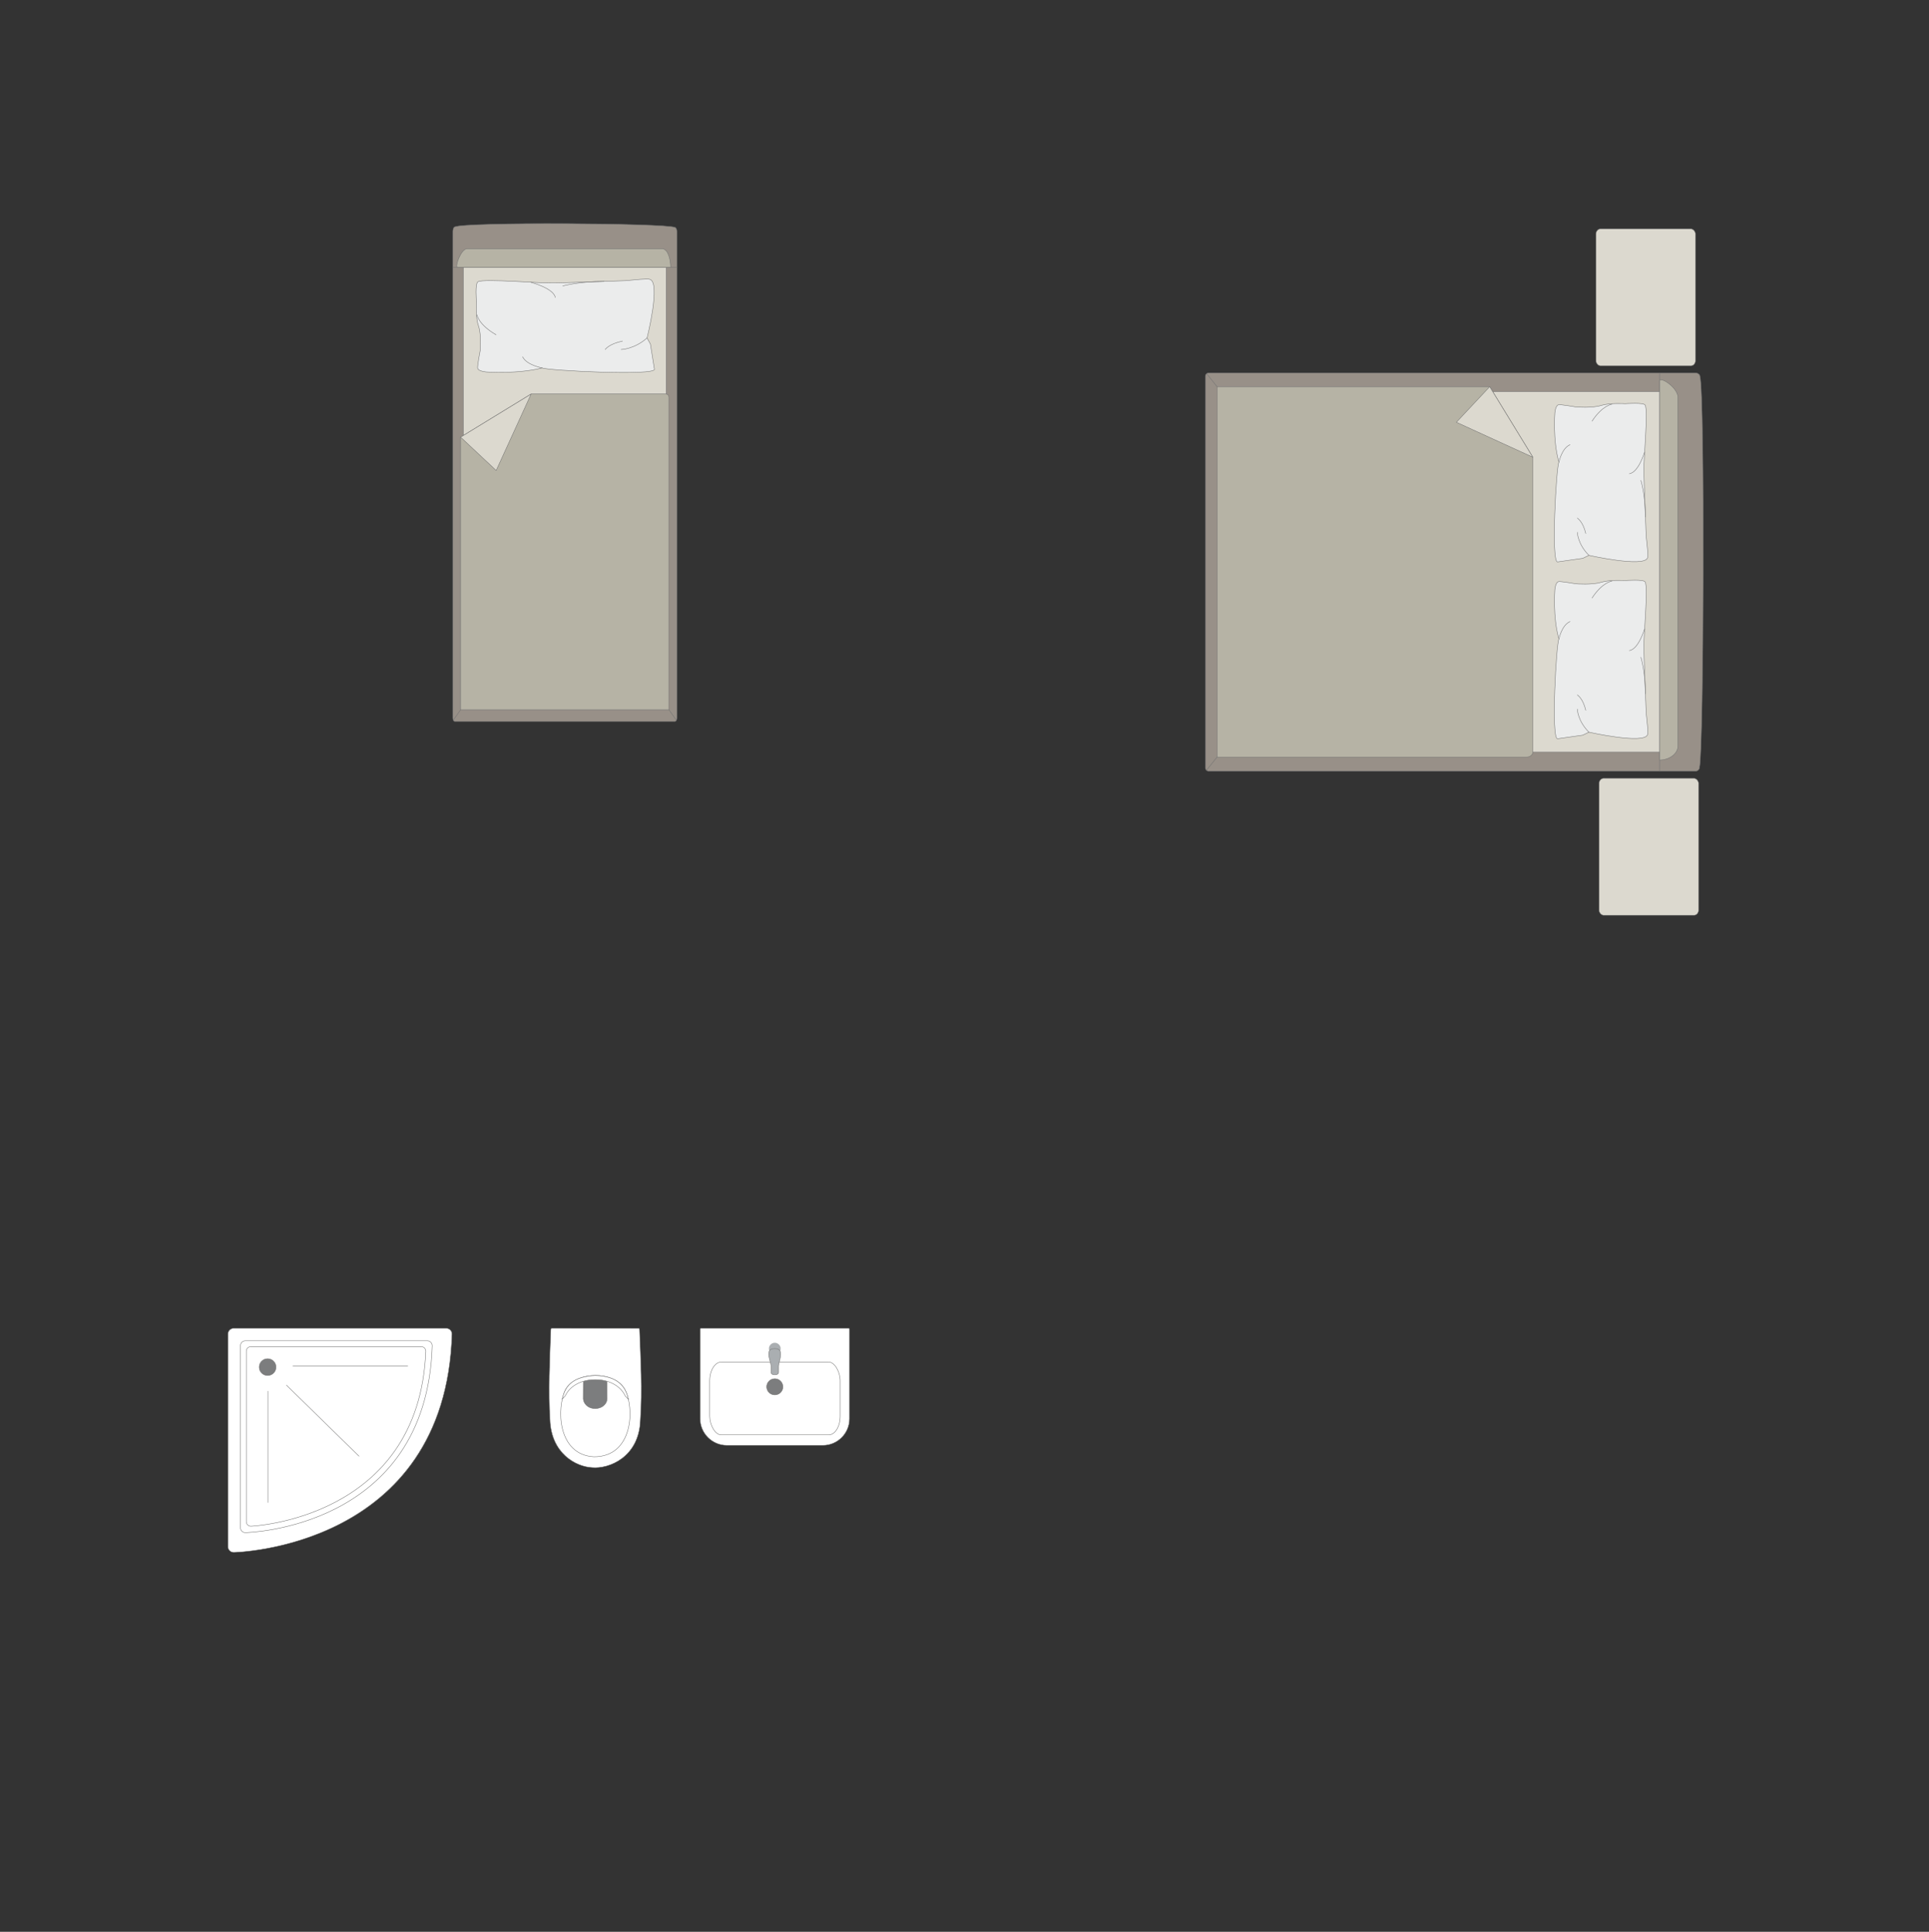 <?xml version="1.0" encoding="UTF-8"?>
<!DOCTYPE svg PUBLIC "-//W3C//DTD SVG 1.1//EN" "http://www.w3.org/Graphics/SVG/1.1/DTD/svg11.dtd">
<!-- Creator: CorelDRAW -->
<svg xmlns="http://www.w3.org/2000/svg" xml:space="preserve" width="154.978mm" height="155.209mm" version="1.1" style="shape-rendering:geometricPrecision; text-rendering:geometricPrecision; image-rendering:optimizeQuality; fill-rule:evenodd; clip-rule:evenodd"
viewBox="0 0 13672.86 13693.2"
 xmlns:xlink="http://www.w3.org/1999/xlink"
 xmlns:xodm="http://www.corel.com/coreldraw/odm/2003">
 <rect x="0" y="0" width="13672.86" height="13693.2" fill="#333333" stroke="none"/>
 <defs>
  <style type="text/css">
   <![CDATA[
    .str0 {stroke:#727271;stroke-width:3.11;stroke-miterlimit:22.926}
    .str1 {stroke:#727271;stroke-width:3.11;stroke-linejoin:round;stroke-miterlimit:22.926}
    .str3 {stroke:#727271;stroke-width:3.11;stroke-linecap:round;stroke-miterlimit:22.926}
    .str2 {stroke:#727271;stroke-width:3.11;stroke-linecap:round;stroke-linejoin:round;stroke-miterlimit:22.926}
    .fil1 {fill:none}
    .fil4 {fill:#EBECEC}
    .fil2 {fill:#DCD9CF}
    .fil3 {fill:#B6B3A5}
    .fil7 {fill:#AAAEB1}
    .fil0 {fill:#989088}
    .fil6 {fill:#7C7D7E}
    .fil5 {fill:white}
   ]]>
  </style>
 </defs>
 <g id="мебель">
  <g id="_1645128352576">
   <g>
    <path class="fil0 str0" d="M4783.72 1611.67c-67.93,-30.51 -1493.4,-38.8 -1560.14,-3.4 -7.56,0 -13.75,17.9 -13.75,31.21l0 3450.31c0,13.33 6.18,24.24 13.75,24.24l1560.55 0c7.56,0 13.75,-10.91 13.75,-24.24l0 -3195.75 0 -254.55c0,-13.33 -6.59,-27.82 -14.15,-27.82z"/>
    <line class="fil1 str0" x1="4797.88" y1="1893.74" x2="3209.84" y2= "1893.74" />
    <polygon class="fil2 str0" points="3284.61,1893.74 3284.61,5003.11 4722.11,5003.11 4722.11,1893.74 "/>
    <line class="fil1 str0" x1="4794.26" y1="5106.13" x2="4722.11" y2= "5003.11" />
    <line class="fil1 str0" x1="3284.61" y1="5003.11" x2="3212.88" y2= "5104.96" />
    <path class="fil3 str0" d="M4753.71 1893.74c-0.37,-59.3 -20.61,-127.23 -56.28,-129.82l-1389.18 0c-41.07,1 -85.9,129.82 -66.04,129.82l1511.5 0z"/>
    <path class="fil3 str0" d="M3264.95 3098.74l0 1932.68 1476.62 0 0 -2213.38c-0.69,-20.02 -12.82,-25.05 -24.33,-25.05 -478.53,0 -474.01,0 -952.54,0 -91.44,55.93 -429.06,262.5 -499.75,305.75z"/>
    <polygon class="fil2 str1" points="3264.95,3098.75 3516.89,3334.97 3764.71,2793.01 "/>
   </g>
   <g>
    <path class="fil4 str2" d="M4606.96 1980.2c-15.69,-7.63 -115.38,4.62 -173.24,9.23 0,0 -482.18,17.75 -529.42,15.57 -59.81,4.47 -471.92,-31.01 -515.21,-8.43 -23.34,7.64 -11.81,142.61 -11.81,142.61 0,0 -8.01,107.92 14.07,170.26 22.08,62.32 12.17,175.66 12.17,175.66 0,0 -23.09,120.22 -17.34,125.36 3.16,22.21 64.12,26.36 64.12,26.36 0,0 220.49,15.64 393.1,-28.83 29.69,18.39 809.82,57.88 795.15,8.71l-28.3 -177.53 -23.71 -43.77c0,0 98.33,-390.02 20.42,-415.21z"/>
    <path class="fil1 str2" d="M3935.76 2108.58c-11.14,-65.43 -172.45,-107.34 -172.45,-107.34"/>
    <path class="fil1 str2" d="M3516.29 2373.08c-126.08,-73.15 -135.25,-141.46 -135.25,-141.46"/>
    <path class="fil1 str2" d="M3704.42 2529.28c28.55,59.41 138.99,78.71 138.99,78.71"/>
    <path class="fil1 str2" d="M4586.54 2395.41c-90.25,80.41 -183.9,82.1 -183.9,82.1"/>
    <path class="fil1 str2" d="M4412.37 2417.73c-96.99,20.21 -122.64,59.78 -122.64,59.78"/>
    <path class="fil1 str2" d="M4280.96 1994.85c-172.06,-0.56 -291.99,32.03 -291.99,32.03"/>
   </g>
  </g>
  <rect class="fil2 str0" transform="matrix(-2.58068E-14 -0.974 -0.81 2.14497E-14 12017.8 2592.78)" width="995.96" height="871.46" rx="38.71" ry="38.71"/>
  <rect class="fil2 str0" transform="matrix(-2.58068E-14 -0.974 -0.81 2.14497E-14 12039.9 6487.47)" width="995.96" height="871.46" rx="38.71" ry="38.71"/>
  <g id="_1645128361024">
   <g>
    <path class="fil0 str0" d="M12046.1 5441.19c30.51,-120.76 38.8,-2654.94 3.4,-2773.58 0,-13.45 -17.9,-24.44 -31.21,-24.44l-3450.31 0c-13.33,0 -24.24,10.99 -24.24,24.44l0 2774.31c0,13.45 10.91,24.44 24.24,24.44l3195.75 0 254.55 0c13.33,0 27.82,-11.72 27.82,-25.16z"/>
    <line class="fil1 str0" x1="11764.03" y1="5466.35" x2="11764.03" y2= "2643.17" />
    <polygon class="fil2 str0" points="11764.03,2776.09 8654.65,2776.09 8654.65,5331.65 11764.03,5331.65 "/>
    <line class="fil1 str0" x1="8551.63" y1="5459.93" x2="8654.65" y2= "5331.65" />
    <line class="fil1 str0" x1="8654.65" y1="2776.09" x2="8552.81" y2= "2648.59" />
    <path class="fil3 str0" d="M11764.03 5387.83c59.3,-0.65 127.23,-36.63 129.82,-100.05l0 -2469.65c-1,-73.01 -129.82,-152.72 -129.82,-117.41l0 2687.11z"/>
    <path class="fil3 str0" d="M10559.03 2741.14l-1932.69 0 0 2625.11 2197.73 0c20.04,0.11 40.07,-15.4 40.72,-34.59 0,-850.74 0,-1240.03 0,-2090.77 -47.92,-78.33 -291.97,-477.24 -305.76,-499.75z"/>
    <polygon class="fil2 str1" points="10559.03,2741.14 10322.81,2993.09 10864.77,3240.9 "/>
   </g>
   <g>
    <path class="fil4 str2" d="M11677.57 3954.62c7.63,-13.94 -4.62,-102.56 -9.23,-153.99 0,0 -17.75,-428.6 -15.57,-470.6 -4.47,-53.16 31.01,-419.48 8.43,-457.96 -7.64,-20.75 -142.61,-10.5 -142.61,-10.5 0,0 -107.92,-7.12 -170.26,12.51 -62.32,19.62 -175.66,10.82 -175.66,10.82 0,0 -120.22,-20.52 -125.36,-15.41 -22.21,2.81 -26.36,57 -26.36,57 0,0 -15.64,195.99 28.83,349.42 -18.39,26.39 -57.88,719.84 -8.71,706.79l177.53 -25.15 43.77 -21.08c0,0 390.02,87.41 415.21,18.15z"/>
    <path class="fil1 str2" d="M11549.18 3357.99c65.43,-9.9 107.34,-153.29 107.34,-153.29"/>
    <path class="fil1 str2" d="M11284.69 2985.14c73.15,-112.08 141.46,-120.21 141.46,-120.21"/>
    <path class="fil1 str2" d="M11128.48 3152.36c-59.41,25.38 -78.71,123.55 -78.71,123.55"/>
    <path class="fil1 str2" d="M11262.36 3936.47c-80.41,-80.22 -82.1,-163.47 -82.1,-163.47"/>
    <path class="fil1 str2" d="M11240.04 3781.65c-20.21,-86.21 -59.78,-109.02 -59.78,-109.02"/>
    <path class="fil1 str2" d="M11662.91 3664.84c0.56,-152.94 -32.03,-259.55 -32.03,-259.55"/>
   </g>
   <g>
    <path class="fil4 str2" d="M11677.57 5208.15c7.63,-13.94 -4.62,-102.56 -9.23,-153.99 0,0 -17.75,-428.6 -15.57,-470.6 -4.47,-53.16 31.01,-419.48 8.43,-457.96 -7.64,-20.75 -142.61,-10.5 -142.61,-10.5 0,0 -107.92,-7.12 -170.26,12.51 -62.32,19.62 -175.66,10.82 -175.66,10.82 0,0 -120.22,-20.52 -125.36,-15.41 -22.21,2.81 -26.36,57 -26.36,57 0,0 -15.64,195.99 28.83,349.42 -18.39,26.39 -57.88,719.84 -8.71,706.79l177.53 -25.15 43.77 -21.08c0,0 390.02,87.41 415.21,18.15z"/>
    <path class="fil1 str2" d="M11549.18 4611.52c65.43,-9.9 107.34,-153.29 107.34,-153.29"/>
    <path class="fil1 str2" d="M11284.69 4238.67c73.15,-112.08 141.46,-120.21 141.46,-120.21"/>
    <path class="fil1 str2" d="M11128.48 4405.89c-59.41,25.38 -78.71,123.55 -78.71,123.55"/>
    <path class="fil1 str2" d="M11262.36 5190c-80.41,-80.22 -82.1,-163.47 -82.1,-163.47"/>
    <path class="fil1 str2" d="M11240.04 5035.18c-20.21,-86.21 -59.78,-109.02 -59.78,-109.02"/>
    <path class="fil1 str2" d="M11662.91 4918.37c0.56,-152.94 -32.03,-259.55 -32.03,-259.55"/>
   </g>
  </g>
  <g id="_1645128366640">
   <path class="fil5 str3" d="M1656.17 9415.63l1507.07 0c22.28,0 40.49,18.21 40.49,40.49 0,0 0,0 0,0 -46.71,1522.64 -1547.55,1547.55 -1547.55,1547.55l0 0c-22.28,0 -40.49,-18.23 -40.49,-40.49l0 -1507.07c0,-22.28 18.21,-40.49 40.49,-40.49z"/>
   <path class="fil5 str0" d="M1738.97 9504.25l1290.09 0c19.07,0 34.65,15.59 34.65,34.66 0,0 0,0 0,0 -39.99,1303.41 -1324.74,1324.73 -1324.74,1324.73l0 0c-19.07,0 -34.65,-15.6 -34.65,-34.65l0 -1290.08c0,-19.07 15.59,-34.66 34.65,-34.66z"/>
   <path class="fil5 str0" d="M1777.91 9545.67l1208 0c17.7,0 32.16,14.47 32.16,32.17 0,0 0,0 0,0 -46.45,1193.41 -1240.15,1240.52 -1240.15,1240.52l0 0c-17.73,0 -32.19,-14.51 -32.19,-32.18l0 -1208.33c0,-17.64 14.46,-32.17 32.19,-32.17z"/>
   <circle class="fil6 str0" cx="1896.83" cy="9690.68" r="59.45"/>
   <line class="fil1 str3" x1="2030.84" y1="9819.06" x2="2544.62" y2= "10321.95" />
   <line class="fil1 str3" x1="2075.99" y1="9682.05" x2="2890.26" y2= "9682.05" />
   <line class="fil1 str3" x1="1898.5" y1="9861.1" x2="1898.5" y2= "10650.47" />
  </g>
  <g id="_1645128368992">
   <path class="fil5 str0" d="M4528.58 9416.3l-615.55 -1.07c-5.31,0 -8.49,3.83 -8.67,8.43 -8.02,222.19 -18.2,438.23 -5.73,640.99 8.43,236.38 181.5,332.04 298.25,337.77 118.4,10.88 333.98,-71.98 341.98,-337.77 14.72,-211.71 2.02,-427.32 -5.73,-640.99 -0.28,-2.86 -0.45,-7.31 -4.53,-7.36z"/>
   <path class="fil5 str0" d="M4428.01 9848.03c-70.55,-130.59 -343.35,-130.59 -418.55,0 -66.36,131.06 -59.17,464.7 200.9,478.17 280.62,0 288.36,-350.09 217.66,-478.17z"/>
   <path class="fil6 str0" d="M4218.74 9779.75l-68.64 0c-9.64,0.04 -15.09,7.96 -15.11,15.54 -0.21,40.53 -0.42,81.06 -0.63,121.59 13.15,92.96 160.32,87.7 168.85,-0.76 -0.24,-40.27 -0.47,-80.55 -0.71,-120.83 0.26,-7.33 -3.6,-15.29 -10.43,-15.51l-73.34 -0.03z"/>
   <path class="fil5 str0" d="M4432.36 9896.1l21.6 22.96c-18.21,-90.37 -74.87,-164.42 -234.84,-168.98 -146.38,8.11 -212.41,61.7 -233.53,166.96l21.47 -23.8c35.47,-75.36 124.78,-114.82 211.68,-113.49 82.19,-1.46 175.36,34.32 213.63,116.35z"/>
  </g>
  <g id="_1645128371872">
   <path class="fil5 str0" d="M5151.71 10244.94l681.36 0c103.48,0 188.13,-84.65 188.13,-188.13l0 -635.15c0,-3.33 -2.71,-6.03 -6.03,-6.03l-1046.62 0c-3.33,0 -6.03,2.71 -6.03,6.03l0 634.07c0,104.07 85.14,189.21 189.21,189.21z"/>
   <rect class="fil5 str0" x="5030.5" y="9654.73" width="924.99" height="516.4" rx="82.46" ry="132.28"/>
   <ellipse class="fil6 str0" cx="5491.85" cy="9830.29" rx="57.48" ry="57.2"/>
   <g>
    <circle class="fil7 str0" transform="matrix(-3.61197E-15 0.16 -0.16 -4.97103E-15 5491.77 9559.65)" r="254.83"/>
    <path class="fil7 str0" d="M5518.4 9682.71l0 45.59c0,9.12 -9.81,16.6 -21.81,16.6l-9.46 0c-11.99,0 -21.8,-7.47 -21.8,-16.6l0 -45.8c0,-29.32 -49.31,-122.58 21.8,-122.58l9.46 0c67.17,0 21.81,93.25 21.81,122.78z"/>
   </g>
  </g>
 </g>
 <g id="контур">
  <polygon class="fil1" points="13672.86,0 -0,0 -0,13693.2 13672.86,13693.2 "/>
 </g>
</svg>
